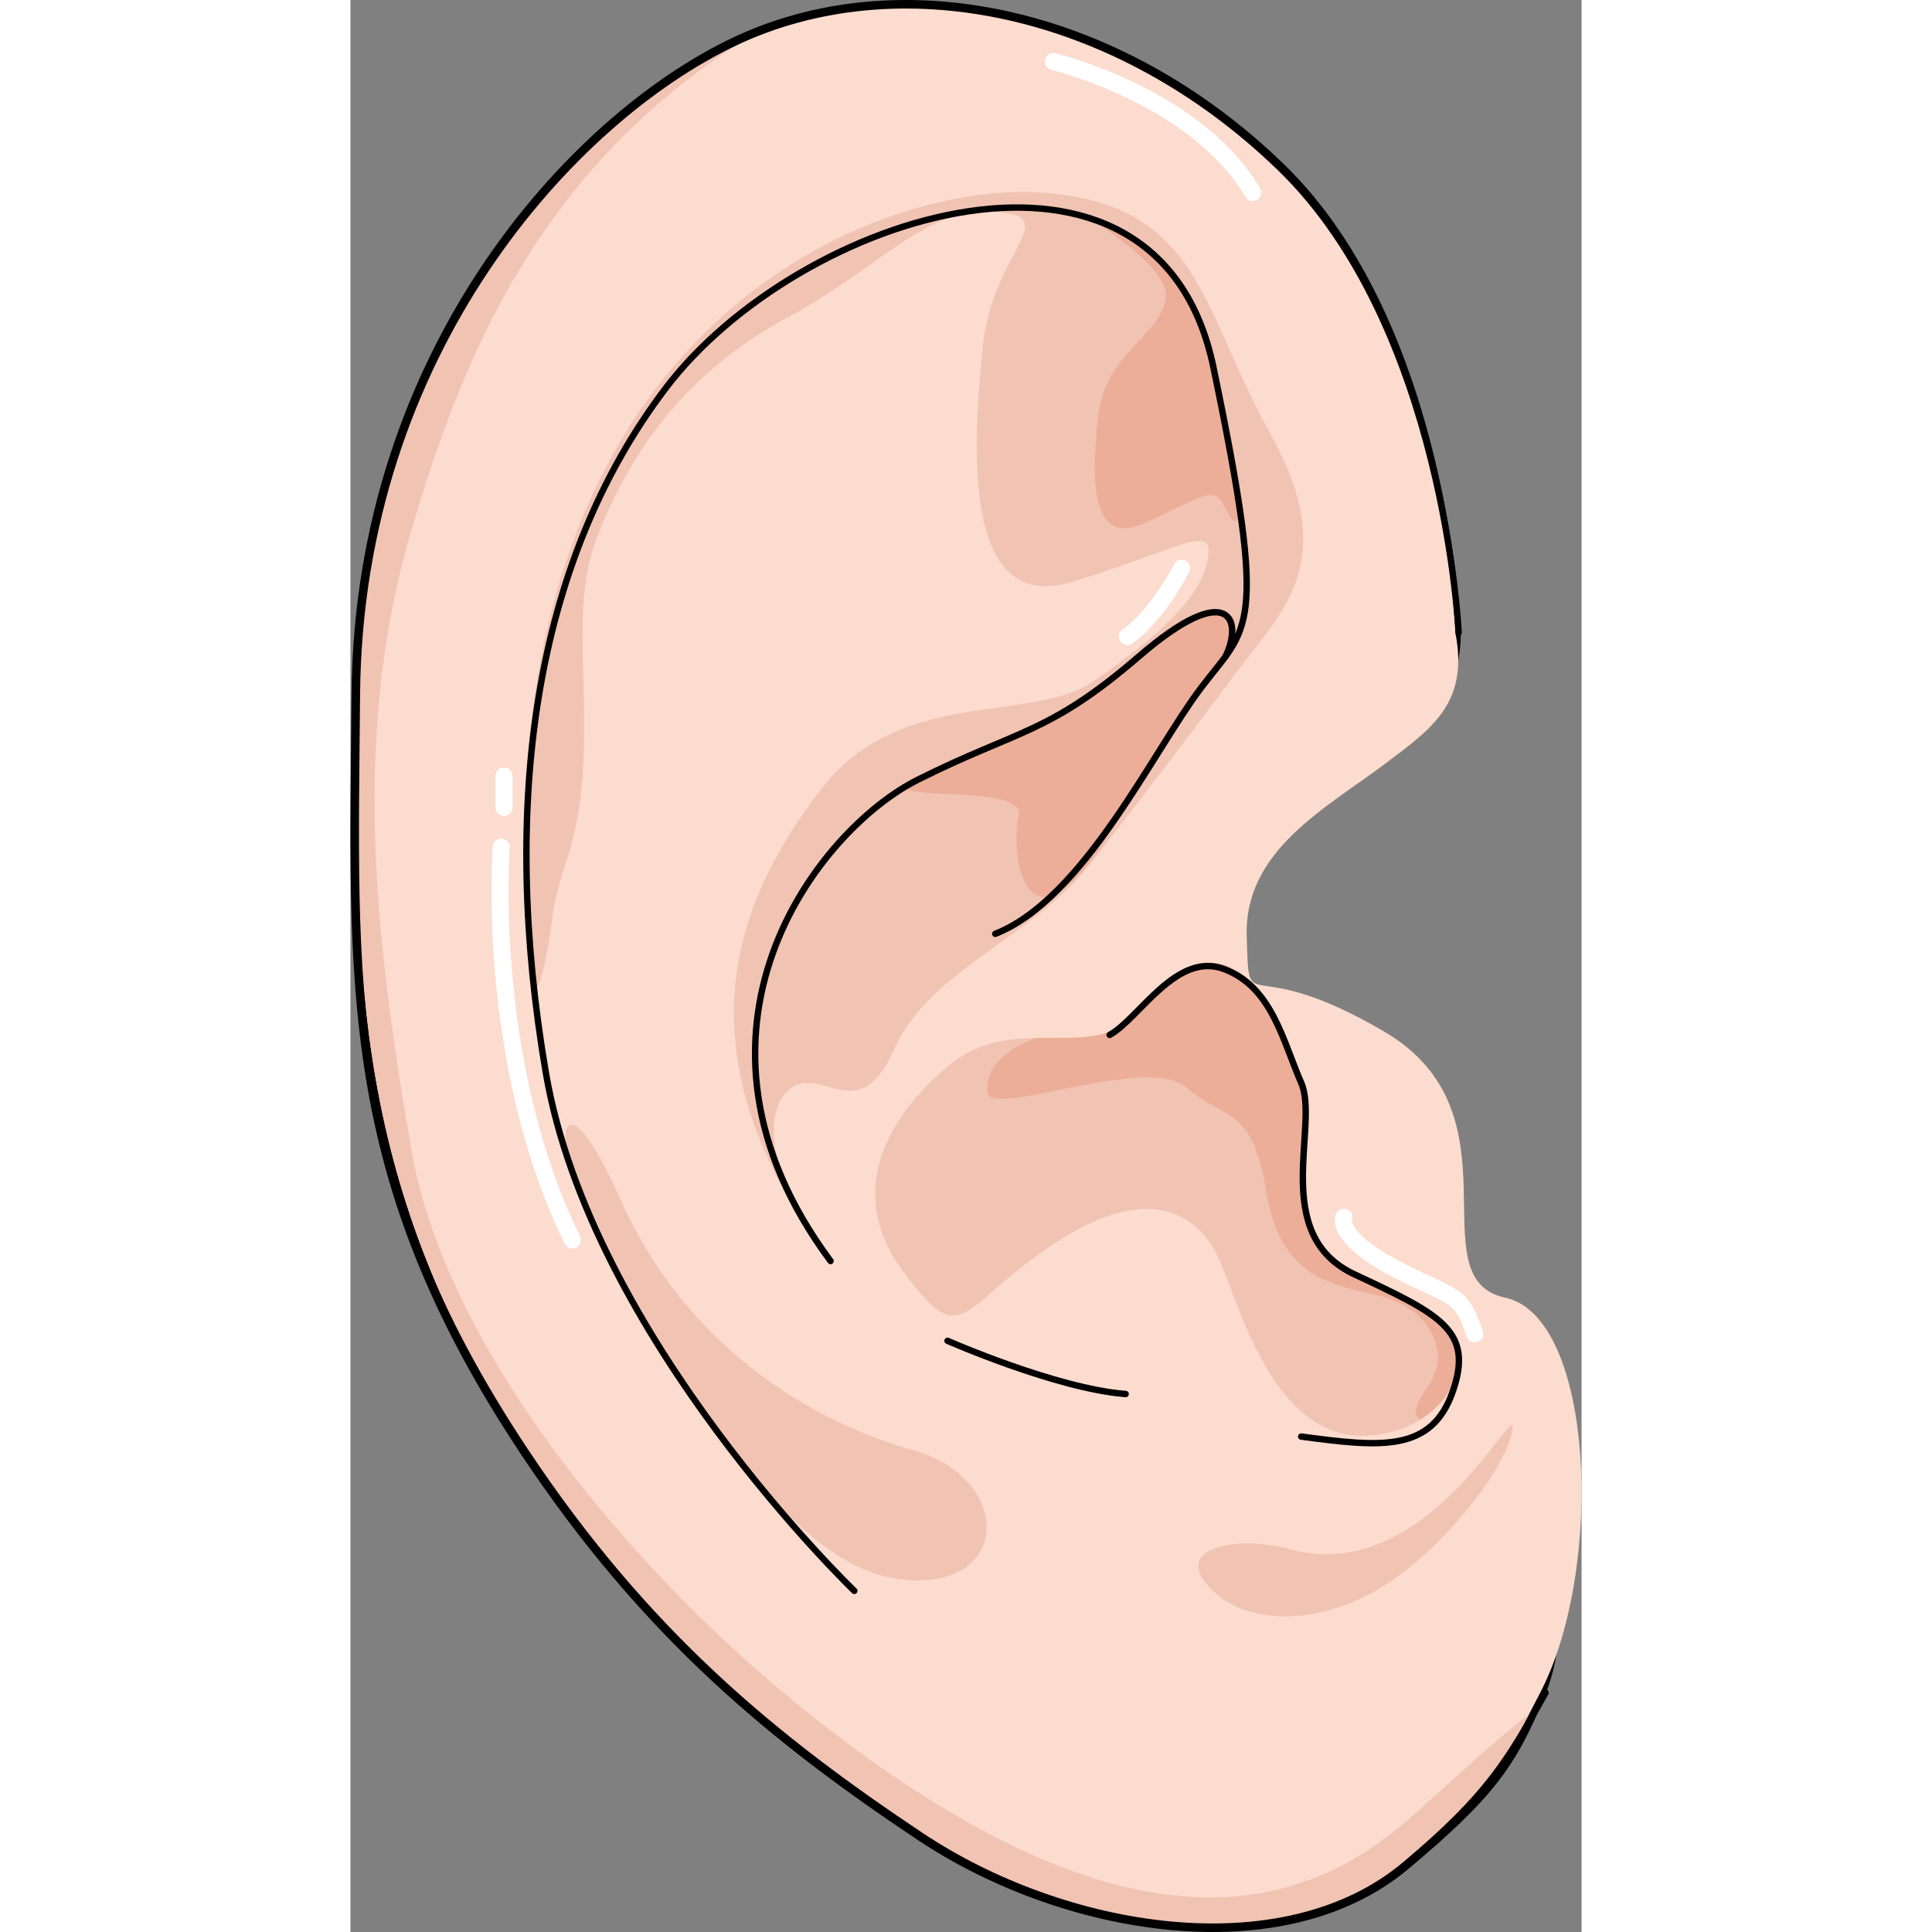 <?xml version="1.0" encoding="utf-8"?>
<!-- Created by: Science Figures, www.sciencefigures.org, Generator: Science Figures Editor -->
<!DOCTYPE svg PUBLIC "-//W3C//DTD SVG 1.1//EN" "http://www.w3.org/Graphics/SVG/1.1/DTD/svg11.dtd">
<svg version="1.1" id="Layer_1" xmlns="http://www.w3.org/2000/svg" xmlns:xlink="http://www.w3.org/1999/xlink" 
	 width="800px" height="800px" viewBox="0 0 288.347 452.5" enable-background="new 0 0 288.347 452.5" xml:space="preserve">
<rect x="0" y="0" width="288.347" height="452.5" fill="#808080" stroke="none"/>
<g>
	<path fill="none" stroke="#000000" stroke-width="2.5" stroke-linecap="round" stroke-linejoin="round" stroke-miterlimit="10" d="
		M240.73,174.724c12.892-4.9,18.048-15.212,18.084-26.41c0,0-2.491-71.648-41.118-109.027
		C179.068,1.906,127.982-8.065,89.978,10.003S2.168,82.605,1.509,162.645c-0.562,68.208-3.529,112.394,39.25,176.935
		c28.735,43.355,59.187,67.911,92.829,90.338c33.644,22.428,84.682,30.932,113.39,6.855c19.314-16.199,25.025-23.627,31.773-40.498
		c7.355-18.387-0.121-41.076-0.121-41.076"/>
	<path fill="#FCDCCE" d="M258.814,148.314c0,0-2.491-71.648-41.118-109.027C179.068,1.906,127.982-8.065,89.978,10.003
		S2.168,82.605,1.509,162.645c-0.562,68.208-0.562,114.093,39.25,176.935c27.837,43.939,59.187,67.911,92.829,90.338
		c33.644,22.428,84.682,30.932,113.39,6.855c19.314-16.199,23.439-24.35,31.773-40.498c14.92-28.904,12.655-87.817-8.305-92.347
		c-20.959-4.532,4.531-43.053-28.322-62.312c-32.855-19.26-31.551-2.016-32.203-22.25s18.537-30.01,32.835-40.801
		C253.343,170.576,261.949,164.579,258.814,148.314z"/>
	<path fill="#F1C3B3" d="M248.073,425.851c-22.178,19.619-55.444,30.707-110.888-3.41C81.742,388.322,23.74,323.495,14.357,269.757
		c-9.383-53.736-13.647-99.799,0-145.859C25.635,85.839,43.353,39.062,94.389,8.074c-1.487,0.605-2.962,1.24-4.411,1.93
		C51.973,28.072,2.168,82.605,1.509,162.645c-0.562,68.208-0.562,114.093,39.25,176.935c27.837,43.939,59.187,67.911,92.829,90.338
		c33.644,22.428,84.682,30.932,113.39,6.855c17.096-14.338,22.295-22.382,29.043-35.236
		C268.585,407.199,261.72,413.779,248.073,425.851z"/>
	<path fill="#F1C3B3" d="M42.163,226.888c0.972,10.293,3.399,1.133,5.099-11.894c1.699-13.03,6.824-16.505,7.392-39.165
		c0.566-22.656-2.56-36.115,3.624-51.334c7.852-19.326,20.27-37.254,44.086-50.127c22.348-12.078,32.133-25.914,48.561-24.781
		c16.427,1.133-0.566,9.064-2.832,31.723c-2.266,22.656-5.1,62.877,20.959,54.945c26.057-7.93,33.421-14.162,31.721-5.098
		c-1.699,9.064-11.896,18.127-26.623,28.322c-14.729,10.197-45.317,1.135-64.01,25.492C91.445,209.33,77.85,241.617,105.607,285.8
		c0,0-11.329-20.393-3.965-29.455c7.363-9.063,16.992,9.064,25.489-10.197c8.497-19.26,32.288-26.055,46.45-44.184
		c14.16-18.125,24.358-31.721,34.554-45.316c10.195-13.594,23.791-25.49,7.364-54.947c-16.428-29.455-16.427-54.379-54.38-56.645
		S28.002,76.778,42.163,226.888z"/>
	<path fill="#F1C3B3" d="M140.16,249.546c-13.357,11.057-24.923,28.891-10.762,48.15c14.16,19.26,13.028,8.496,35.121-6.232
		c22.091-14.727,34.552-7.93,39.65,5.098c5.099,13.03,13.597,41.354,34.556,39.652c20.958-1.697,26.623-22.657,14.727-28.322
		c-11.895-5.663-30.588-11.896-31.154-28.889c-0.566-16.994,2.559-27.24-6.232-42.484c-7.23-12.539-19.211-16.459-29.407-1.166
		C176.462,250.648,156.588,235.953,140.16,249.546z"/>
	<path fill="#F1C3B3" d="M54.626,281.834c15.2,30.403,44.749,83.271,72.506,87.802c27.757,4.53,28.89-23.225,4.532-30.021
		c-24.358-6.799-53.248-24.926-67.976-57.78S47.262,267.107,54.626,281.834z"/>
	<path fill="#F1C3B3" d="M220.03,362.837c-11.926-3.289-27.19-0.566-19.26,8.497c7.932,9.063,23.792,9.63,38.52,1.7
		c14.729-7.93,31.156-28.322,32.854-37.953C273.845,325.451,252.885,371.9,220.03,362.837z"/>
	<path fill="#ECAE98" d="M132.965,182.58c8.126-3.693,19.574-8.07,28.104-12.053c8.53-3.98,26.409-18.111,31.276-23.314
		c5.958-6.371,24.151-7.52,9.367,10.678c-14.785,18.194-23.016,40.502-33.82,49.6c-10.803,9.098-13.078-8.529-11.372-16.49
		C158.227,183.037,120.215,188.378,132.965,182.58z"/>
	<path fill="#ECAE98" d="M251.608,306.576c-11.639-6.172-27.973-9.814-28.539-26.809c-0.566-16.992,4.79-19.467-7.441-42.4
		c-6.811-12.771-17.816-16.23-29.763-1.629c-6.995,8.545-14.952,7.172-25.217,7.35c-8.436,2.916-11.953,7.987-11.521,12.738
		c0.57,6.254,37.531-9.1,46.63-1.137c9.099,7.959,15.354,3.979,18.766,24.451c3.412,20.471,15.354,21.609,26.727,24.451
		c11.373,2.844,17.059,13.08,10.805,21.609c-3.133,4.271-2.984,6.688-1.414,7.252C261.345,325.746,263.33,312.794,251.608,306.576z"
		/>
	<path fill="#ECAE98" d="M175.143,51.396c-8.599-3.15,17.486,9.809,15.781,18.764c-1.707,8.957-14.074,12.369-15.781,27.297
		c-1.705,14.926-1.705,30.707,10.662,25.162c12.369-5.543,16.634-9.383,18.767-4.266c2.132,5.119,4.264,5.119,2.984-1.277
		C206.276,110.677,205.424,62.484,175.143,51.396z"/>
	<path fill="none" stroke="#000000" stroke-width="1.5" stroke-linecap="round" stroke-linejoin="round" stroke-miterlimit="10" d="
		M259.552,148.169c0,0-3.229-71.504-41.855-108.883C179.068,1.906,127.982-8.065,89.978,10.003S2.168,82.605,1.509,162.645
		c-0.562,68.208-3.529,112.394,39.25,176.935c28.735,43.355,59.187,67.911,92.829,90.338c33.644,22.428,84.682,30.932,113.39,6.855
		c19.314-16.199,24.088-24.453,32.941-40.322"/>
	<path fill="none" stroke="#000000" stroke-width="1.5" stroke-linecap="round" stroke-linejoin="round" stroke-miterlimit="10" d="
		M118.014,372.599c0,0-61.68-59.186-72.271-121.486C35.151,188.81,42.627,132.115,73.778,90.996s115.259-67.908,128.342-4.983
		s8.099,60.434-3.115,75.384c-11.214,14.953-27.413,49.219-47.972,57.318"/>
	<path fill="none" stroke="#000000" stroke-width="1.5" stroke-linecap="round" stroke-linejoin="round" stroke-miterlimit="10" d="
		M177.822,242.39c6.854-3.738,15.576-19.646,26.79-15.43c11.215,4.216,13.706,16.676,18.067,26.645
		c4.362,9.969-7.477,35.512,12.461,44.855c19.937,9.348,28.035,13.084,23.051,27.414c-4.983,14.33-16.821,13.083-35.512,10.59"/>
	<path fill="none" stroke="#000000" stroke-width="1.5" stroke-linecap="round" stroke-linejoin="round" stroke-miterlimit="10" d="
		M204.976,153.732c4.085-8.49,0.883-18.256-20.3,0c-21.183,18.258-28.036,17.011-51.711,28.848
		c-23.674,11.837-60.345,59.186-20.516,112.766"/>
	<path fill="none" stroke="#000000" stroke-width="1.5" stroke-linecap="round" stroke-linejoin="round" stroke-miterlimit="10" d="
		M139.85,314.037c0,0,25.512,11.214,41.711,12.461"/>
	<path fill="#FFFFFF" d="M211.325,47.087c-0.686,0-1.354-0.354-1.726-0.988c-12.755-21.684-45.084-29.656-45.41-29.734
		c-1.074-0.258-1.735-1.338-1.478-2.412s1.337-1.736,2.411-1.479c0.35,0.084,8.659,2.107,18.737,6.979
		c9.373,4.529,22.045,12.479,29.187,24.619c0.56,0.953,0.243,2.178-0.71,2.738C212.019,46.998,211.669,47.087,211.325,47.087z"/>
	<path fill="#FFFFFF" d="M181.991,151.087c-0.618,0-1.228-0.287-1.619-0.826c-0.649-0.891-0.452-2.143,0.441-2.791
		c6.859-4.99,12.003-15.176,12.055-15.279c0.493-0.986,1.696-1.389,2.684-0.895c0.987,0.495,1.388,1.695,0.894,2.684
		c-0.227,0.453-5.64,11.166-13.279,16.725C182.811,150.96,182.399,151.087,181.991,151.087z"/>
	<path fill="#FFFFFF" d="M51.991,292.421c-0.738,0-1.448-0.412-1.796-1.119c-20.671-42.008-16.906-92.537-16.866-93.042
		c0.089-1.101,1.055-1.919,2.153-1.835c1.102,0.088,1.922,1.053,1.834,2.153c-0.039,0.495-3.707,49.958,16.468,90.958
		c0.487,0.99,0.079,2.189-0.912,2.678C52.589,292.353,52.287,292.421,51.991,292.421z"/>
	<path fill="#FFFFFF" d="M35.99,191.087c-1.105,0-2-0.896-2-2v-7.334c0-1.105,0.895-2,2-2c1.104,0,2,0.895,2,2v7.334
		C37.99,190.191,37.094,191.087,35.99,191.087z"/>
	<path fill="#FFFFFF" d="M263.323,314.421c-0.838,0-1.618-0.531-1.897-1.369c-2.271-6.814-3.106-7.205-9.604-10.23
		c-2.109-0.982-4.736-2.207-8.093-3.964c-14.886-7.797-13.366-13.496-12.91-14.56c0.436-1.016,1.61-1.484,2.626-1.051
		c0.957,0.41,1.43,1.479,1.117,2.449c-0.01,0.299,0.15,3.924,11.023,9.617c3.273,1.715,5.854,2.916,7.926,3.881
		c7.194,3.352,8.996,4.453,11.71,12.592c0.349,1.048-0.218,2.18-1.266,2.529C263.746,314.388,263.532,314.421,263.323,314.421z"/>
</g>
</svg>